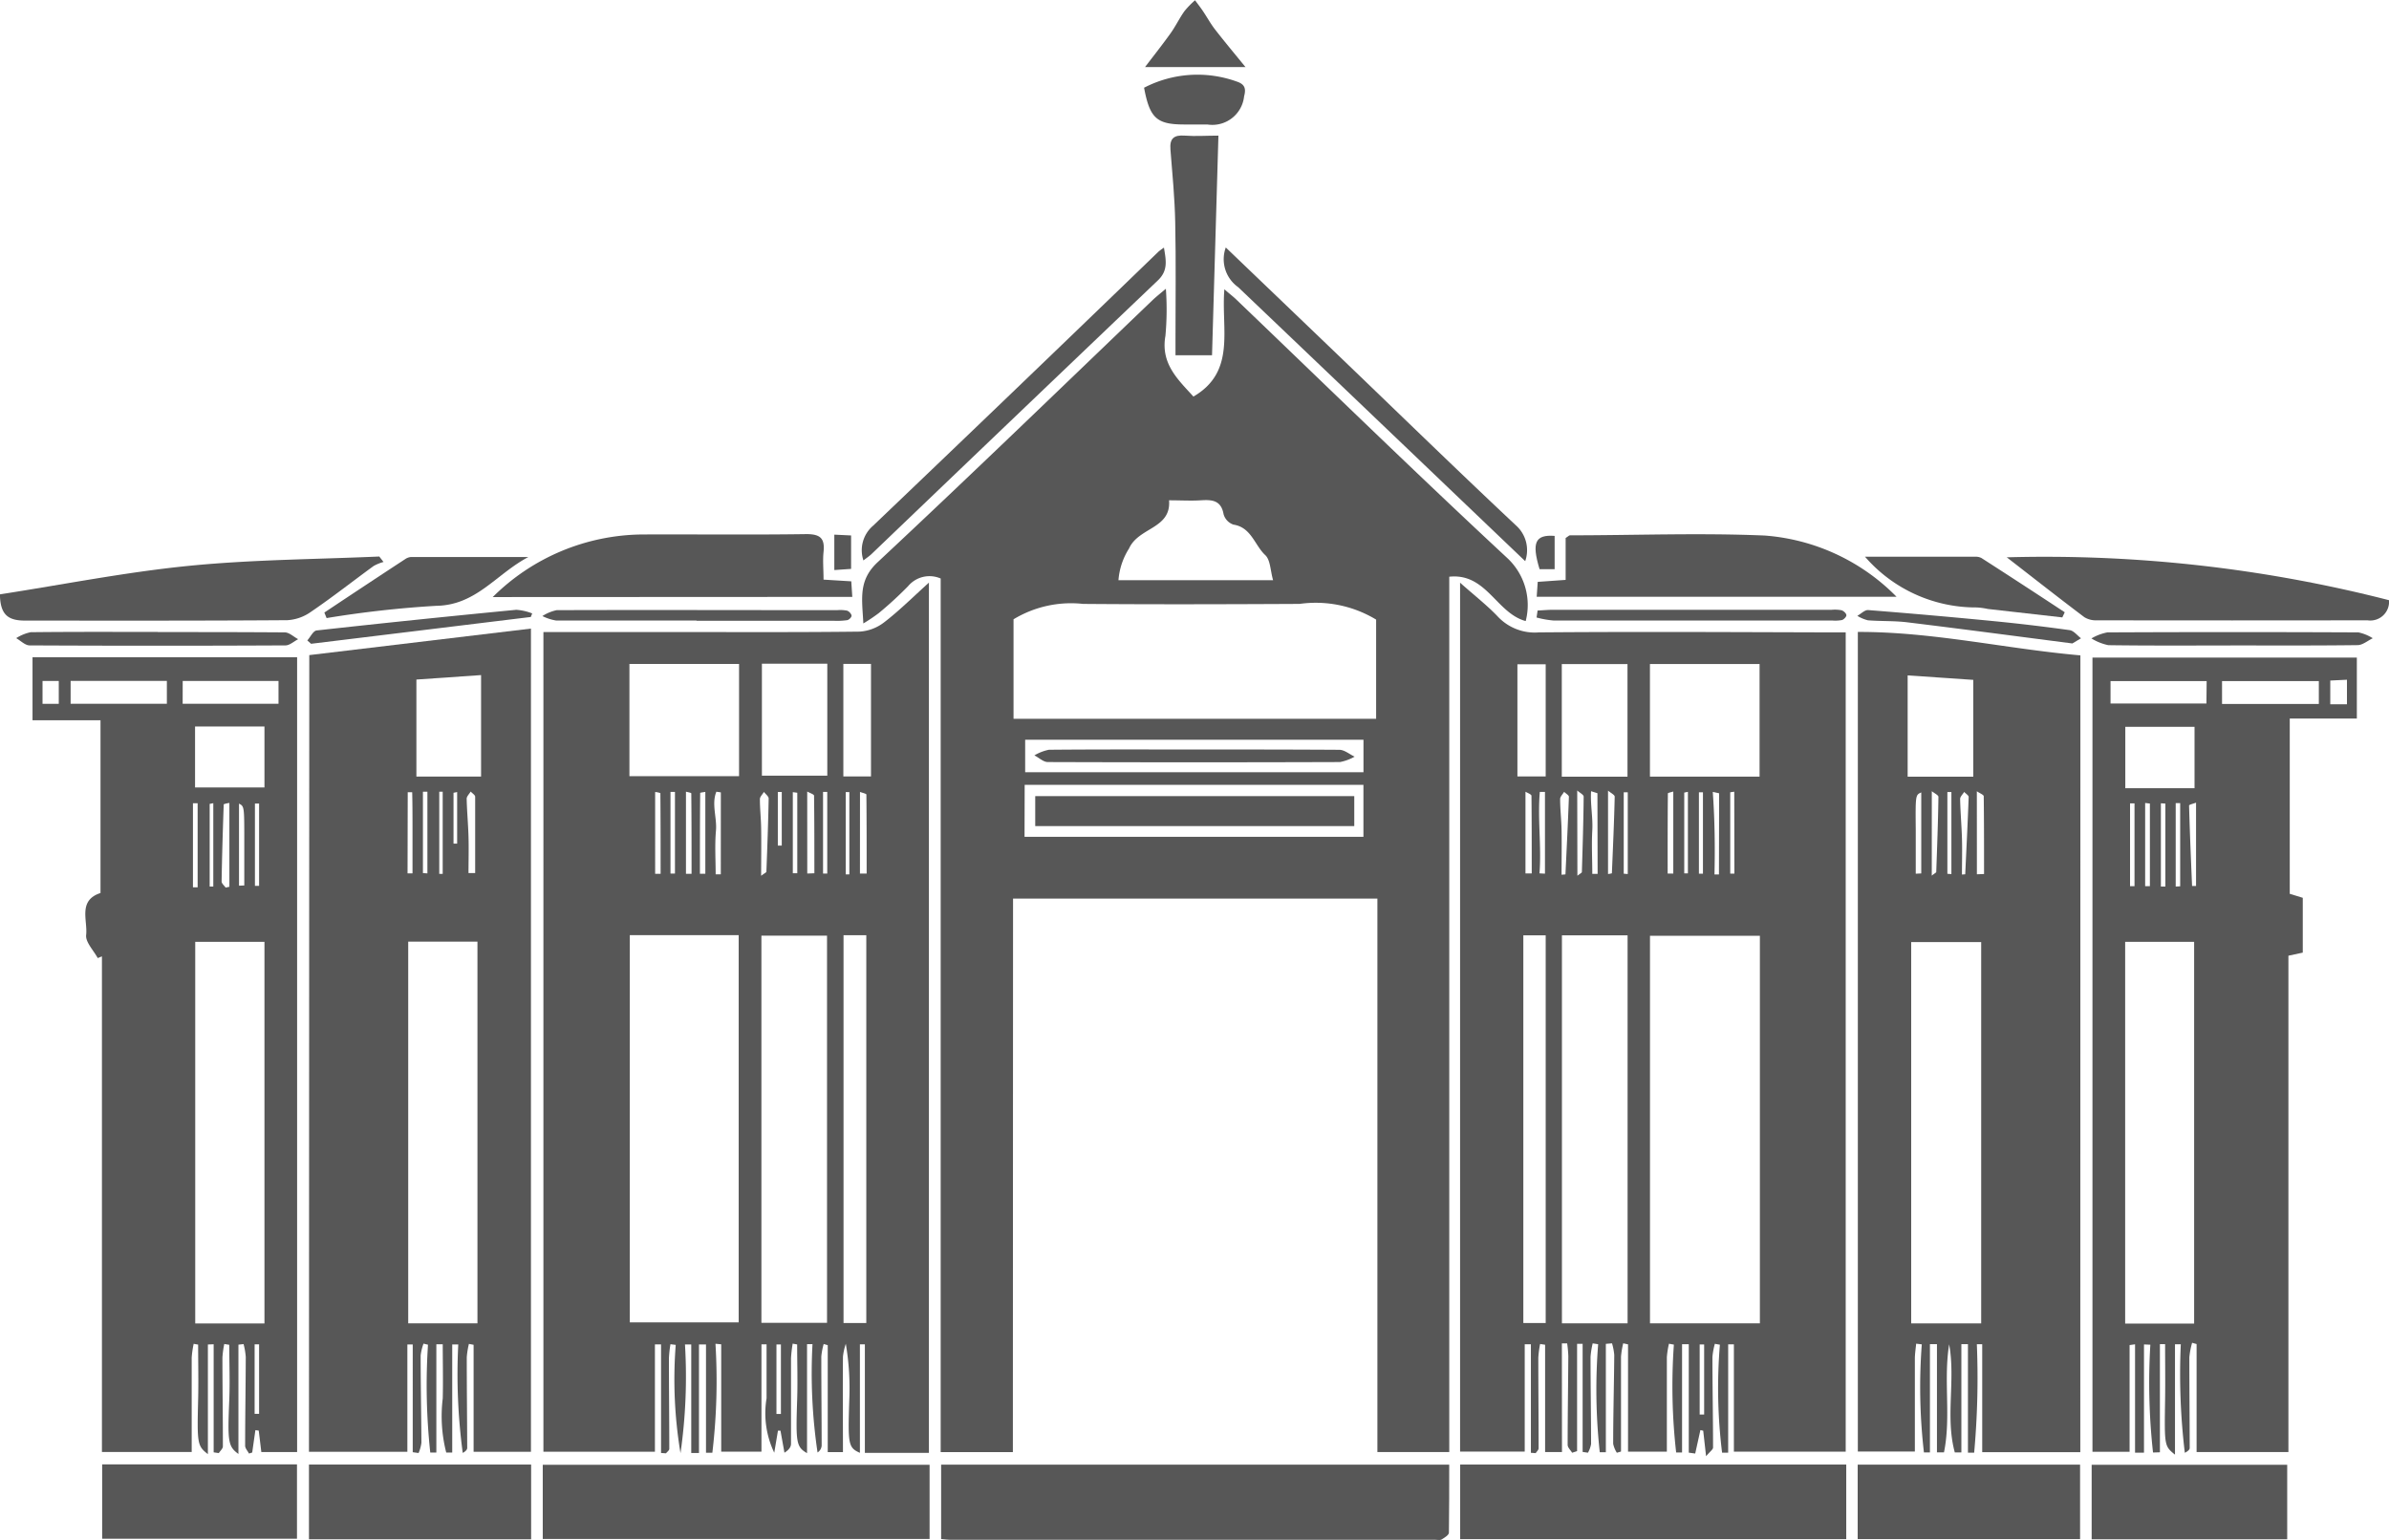 <svg id="Quetta" xmlns="http://www.w3.org/2000/svg" xmlns:xlink="http://www.w3.org/1999/xlink" width="53.414" height="34.446" viewBox="0 0 53.414 34.446">
  <defs>
    <clipPath id="clip-path">
      <rect id="Rectangle_782" data-name="Rectangle 782" width="53.414" height="34.446" fill="#575757"/>
    </clipPath>
  </defs>
  <g id="Group_179" data-name="Group 179" clip-path="url(#clip-path)">
    <path id="Path_315" data-name="Path 315" d="M264.162,113.36h-1.614V93.822a.623.623,0,0,0-.729.172,8.4,8.4,0,0,1-.653.6,3.832,3.832,0,0,1-.347.233c-.027-.545-.119-.96.318-1.368,2.069-1.932,4.1-3.9,6.146-5.86.075-.072.157-.137.3-.257a6.449,6.449,0,0,1-.01,1.052c-.111.623.281.979.626,1.359.961-.559.616-1.511.692-2.4.112.1.191.158.263.227,2.018,1.933,4.018,3.885,6.065,5.787a1.435,1.435,0,0,1,.409,1.407c-.657-.178-.877-1.08-1.709-.992v19.577h-1.607V100.98h-8.146Zm.015-16.4h8.107V94.741a2.609,2.609,0,0,0-1.711-.351c-1.613.008-3.227.013-4.84,0a2.482,2.482,0,0,0-1.556.344Zm2.346-3.1h3.457c-.062-.217-.059-.454-.176-.562-.238-.222-.309-.619-.71-.681a.344.344,0,0,1-.22-.23c-.055-.317-.26-.33-.511-.314-.22.014-.441,0-.709,0,.052.64-.68.6-.894,1.077a1.544,1.544,0,0,0-.237.707m-2.1,5.742H272V98.436h-7.574Zm7.578-2.171h-7.564v.726h7.564Z" transform="translate(-241.516 -80.884)" fill="#575757"/>
    <path id="Path_316" data-name="Path 316" d="M168.16,193.316a13.647,13.647,0,0,1-.07,2.431l-.142,0v-2.421l-.157,0v2.427h-.173v-2.427h-.14a12.078,12.078,0,0,1-.1,2.43,10.007,10.007,0,0,1-.107-2.421l-.118-.015a2.753,2.753,0,0,0-.034.313c0,.676.008,1.351.008,2.027,0,.035-.049.069-.074.1l-.11-.008v-2.428l-.137,0v2.4h-2.493V177.392h2.819c1.417,0,2.833.008,4.25-.009a1,1,0,0,0,.55-.209c.326-.25.619-.542,1-.887V195.75H171.5v-2.428h-.111v2.427c-.261-.115-.269-.191-.238-1.169a6,6,0,0,0-.077-1.27,1.372,1.372,0,0,0-.064.288c-.006.708,0,1.416,0,2.135h-.34v-2.391l-.091-.027a1.506,1.506,0,0,0-.053.281c0,.664.007,1.327.008,1.991a.2.2,0,0,1-.092.154,12.074,12.074,0,0,1-.113-2.423l-.122,0v2.438c-.243-.14-.252-.239-.221-1.189.014-.414,0-.828,0-1.242l-.1-.018a2.858,2.858,0,0,0-.037.324c0,.639,0,1.277,0,1.915,0,.068-.043.135-.147.2l-.089-.494h-.056l-.083.494a2.042,2.042,0,0,1-.172-1.216c0-.4,0-.805,0-1.208l-.114,0v2.4h-.9v-2.4l-.126-.012m-1.918-.479h2.435v-8.66h-2.435Zm2.943.01h1.467v-8.659h-1.467Zm-.5-14.735h-2.451v2.51h2.451Zm2.336,14.739h.509v-8.672h-.509Zm-1.825-12.24h1.462V178.1h-1.462Zm2.439-2.5h-.618v2.516h.618Zm-.247,4.689.15,0c0-.589,0-1.178-.006-1.767,0-.02-.092-.039-.143-.059Zm-3.457-1.827c-.033.007-.115.015-.115.024-.006.6-.006,1.2-.006,1.807h.121Zm-1.122,0V182.8h.122c0-.6,0-1.2-.005-1.806a.5.5,0,0,0-.116-.024m3.4,1.823.159-.006c0-.579,0-1.157-.007-1.735,0-.031-.1-.061-.153-.093Zm.353,0h.094v-1.826h-.094Zm-1.042,12.087h.1v-1.555h-.1ZM167.5,180.96V182.8l.125,0c0-.6,0-1.2-.006-1.8,0-.014-.083-.027-.12-.038m-.345,1.832h.1v-1.826h-.1Zm2.488-1.825h-.088v1.2h.088Zm-.459,1.873c.082-.062.114-.074.115-.088.021-.546.041-1.092.051-1.638,0-.049-.069-.1-.106-.148-.031.054-.09.107-.09.161,0,.218.025.436.028.655.006.338,0,.676,0,1.058m.808-1.856-.1-.013v1.814h.1Zm1.083,1.826.081,0v-1.84l-.081,0Zm-2.792-1.834-.1-.015c-.113.274.016.583-.009.868-.029.324-.007.652-.007.979l.115,0Z" transform="translate(-152.163 -163.257)" fill="#575757"/>
    <path id="Path_317" data-name="Path 317" d="M443.938,195.756h-.377v-2.4l-.112-.017a2.318,2.318,0,0,0-.04.306c0,.676.007,1.352.007,2.027,0,.036-.043.072-.065.108l-.108-.008v-2.427l-.138,0v2.4H441.66V176.313c.332.295.608.509.846.76a1.132,1.132,0,0,0,.915.351c2.168-.018,4.336-.006,6.5,0h.361v18.323h-2.5v-2.4h-.128v2.422l-.136,0a11.757,11.757,0,0,1-.049-2.414l-.113-.02a1.6,1.6,0,0,0-.054.295c0,.675.014,1.35.014,2.025,0,.043-.067.087-.156.194l-.064-.571-.063-.014-.116.525-.144-.02v-2.425l-.15,0v2.421l-.132,0a13.181,13.181,0,0,1-.051-2.412l-.11-.02a2.007,2.007,0,0,0-.047.3c0,.7,0,1.395,0,2.114h-.868v-2.4l-.108-.023a1.887,1.887,0,0,0-.049.3c0,.707,0,1.413,0,2.12l-.093.027a.6.6,0,0,1-.082-.2c0-.663.019-1.325.024-1.988a1.292,1.292,0,0,0-.05-.259l-.138.012v2.424h-.136a12.951,12.951,0,0,1-.036-2.416l-.122-.019a1.861,1.861,0,0,0-.048.3c0,.651.011,1.3.012,1.952a.613.613,0,0,1-.07.193l-.119-.017v-2.418h-.124v2.4l-.111.036c-.035-.059-.1-.117-.1-.176,0-.663.011-1.325.015-1.988a2.818,2.818,0,0,0-.026-.282l-.118,0Zm4.425-11.547h-2.457v8.667h2.457Zm-2.958-.009h-1.468v8.677h1.468Zm.5-3.55h2.451v-2.518h-2.451Zm-2.831,12.219h.5V184.2h-.5Zm.86-12.217h1.469v-2.519h-1.469Zm-.992-.006h.632v-2.508h-.632ZM447,182.821h.09V181l-.09,0Zm-1.681,0,.09.007V181h-.09Zm-1.036.045c.072-.055.1-.068.1-.082.017-.562.035-1.125.04-1.687,0-.043-.089-.087-.144-.137Zm-1.161-1.882v1.831l.14,0c0-.579,0-1.157-.006-1.736,0-.034-.094-.066-.134-.092m4.668,0L447.7,181v1.819l.093,0Zm-.673,12.362h-.1v1.568h.1Zm-3.683-10.536.124.007v-1.829l-.115,0c-.053.607.04,1.219-.008,1.826m2.866,0h.126v-1.834c-.04.014-.121.028-.121.043-.006.6-.005,1.194-.005,1.791m-1.333.011a.6.6,0,0,0,.086-.016c.024-.571.05-1.142.063-1.714,0-.041-.09-.084-.149-.135Zm1.786-1.838-.082.017v1.806l.082,0Zm-2.023.031-.142-.045c-.019.287.043.587.027.873-.018.324,0,.651,0,.976l.119,0Zm-.8,1.823.085-.008c.027-.579.057-1.157.077-1.736,0-.035-.07-.073-.107-.11-.031.054-.089.108-.089.162,0,.231.028.462.032.694.006.333,0,.666,0,1m3.523-1.823-.142-.032c.044.616.052,1.231.038,1.846l.1,0Z" transform="translate(-409.015 -163.281)" fill="#575757"/>
    <path id="Path_318" data-name="Path 318" d="M93.559,190.783l4.956-.593V208.6H97.233v-2.392l-.105-.02a1.814,1.814,0,0,0-.048.3c0,.675.008,1.351.01,2.026,0,.038-.035.077-.1.112a13.3,13.3,0,0,1-.1-2.425h-.135v2.416l-.134,0a3.279,3.279,0,0,1-.078-1.21c.01-.4,0-.808,0-1.211H96.4v2.421h-.136a14.092,14.092,0,0,1-.051-2.411l-.1-.024a1.14,1.14,0,0,0-.064.265c0,.651.014,1.3.017,1.953a.866.866,0,0,1-.063.228l-.131-.018V206.2l-.12,0v2.4h-2.2Zm3.76,6.409H95.771v8.536h1.548ZM97.4,193.5v-2.27l-1.446.1V193.5Zm-1.3,2.158.1.007v-1.826l-.1,0Zm-.344.007.111,0c0-.318,0-.636,0-.955,0-.286,0-.573-.007-.86l-.1,0Zm1.357-.007.155,0c0-.569,0-1.138,0-1.707,0-.04-.067-.078-.1-.117-.031.054-.091.109-.09.162.006.281.033.562.041.843s0,.545,0,.817m-.254-1.81-.081.016v1.137l.081,0Zm-.4,1.83.077,0v-1.838l-.077,0Z" transform="translate(-86.644 -176.132)" fill="#575757"/>
    <path id="Path_319" data-name="Path 319" d="M566.932,209.563h-2.193v-2.414h-.12a18.631,18.631,0,0,1-.06,2.426h-.139v-2.427h-.147v2.421l-.147,0c-.216-.79.02-1.614-.126-2.417-.131.8.046,1.623-.116,2.416l-.157,0v-2.421l-.157,0v2.422h-.134a12.7,12.7,0,0,1-.048-2.417l-.126-.015c-.01.113-.029.226-.029.339,0,.685,0,1.37,0,2.073h-1.275V191.219c1.688-.005,3.31.378,4.976.524Zm-2.216-11.407h-1.565v8.527h1.565Zm-1.644-3.7h1.467v-2.165l-1.467-.1Zm1.548,2.183.16-.006c0-.579,0-1.159-.007-1.738,0-.037-.1-.072-.154-.113Zm-.66-.011.09.007V194.8l-.09,0Zm-.349.041c.067-.054.1-.067.1-.081.02-.56.041-1.12.049-1.68,0-.04-.093-.082-.148-.127Zm.674-.024.074-.006c.027-.576.056-1.153.077-1.729,0-.036-.066-.075-.1-.113-.032.053-.092.107-.091.159.006.292.032.583.041.875.008.271,0,.543,0,.814m-.909-1.837c-.132.058-.131.058-.124.849,0,.323,0,.646,0,.969l.123-.006q0-.905,0-1.811" transform="translate(-520.42 -177.086)" fill="#575757"/>
    <path id="Path_320" data-name="Path 320" d="M15.758,216.641h-.8l-.058-.481-.075-.009-.071.5-.072.023c-.03-.058-.086-.117-.086-.175,0-.662.012-1.325.014-1.987a1.623,1.623,0,0,0-.049-.286l-.115.013v2.444c-.234-.168-.243-.281-.205-1.206.017-.411,0-.823,0-1.235l-.112-.018a2.177,2.177,0,0,0-.041.3c0,.663.011,1.327.01,1.99,0,.05-.059.1-.091.15l-.115-.017v-2.417l-.129.005v2.452c-.238-.183-.242-.239-.218-1.222.01-.409,0-.818,0-1.227l-.1-.018a2.232,2.232,0,0,0-.044.309c0,.7,0,1.394,0,2.11H11.394V205.555l-.094.038c-.093-.173-.277-.357-.259-.517.037-.327-.188-.773.321-.938v-3.864H9.842v-1.409h5.916Zm-.73-11.412H13.48v8.536h1.548Zm-1.552-3.452h1.552v-1.363H13.476Zm-.277-1.872h2.143v-.51H13.2Zm-.353-.511H10.694v.512h2.152Zm.583,4.616.105,0v-1.88h-.105Zm.455-1.881-.081.016v1.848l.081,0Zm.277,1.888.083-.019v-1.874a.549.549,0,0,0-.127.029c-.02.576-.038,1.151-.047,1.727,0,.045.059.092.091.138m.747-1.88h-.093v1.839h.093Zm-.1,13.648.1,0v-1.555h-.1Zm-.349-11.812.118-.005c0-.327,0-.654,0-.982,0-.786,0-.786-.118-.849Zm-4.03-4.579h-.363v.512h.363Z" transform="translate(-9.115 -184.166)" fill="#575757"/>
    <path id="Path_321" data-name="Path 321" d="M633.782,214.345v2.391h-.83V198.974h5.911v1.363h-1.5v3.92l.291.089v1.226l-.321.069v11.1h-2.053v-2.415l-.1-.028a1.749,1.749,0,0,0-.062.326c0,.675.007,1.35.008,2.026,0,.037-.04.074-.109.108a14.718,14.718,0,0,1-.09-2.427l-.13,0V216.8c-.239-.195-.237-.195-.221-1.238.006-.411,0-.822,0-1.233h-.116v2.418l-.154.005a14.212,14.212,0,0,1-.06-2.411l-.142-.006v2.421l-.2,0v-2.424l-.12.017m1.441-9.019h-1.542v8.538h1.542Zm.009-4.808h-1.548v1.373h1.548Zm2.779-1.023h-2.164v.512h2.164Zm-2.508,0h-2.149V200H635.5Zm-1.713,4.587h.1v-1.852h-.1Zm1.021.008.1-.005v-1.861h-.1Zm-.577-1.856-.106-.013v1.861h.106Zm4.406-2.22v-.549l-.373.018v.531Zm-3.374,2.2c-.06.023-.156.045-.156.063.016.6.042,1.2.067,1.8l.089,0Zm-.686.021-.1-.007v1.862h.1Z" transform="translate(-586.168 -184.267)" fill="#575757"/>
    <path id="Path_322" data-name="Path 322" d="M284.687,444.9v-1.662h11.36c0,.5,0,1.012-.007,1.521,0,.053-.1.113-.162.151-.037.022-.1.007-.145.007H284.881c-.049,0-.1-.008-.194-.017" transform="translate(-263.645 -410.481)" fill="#575757"/>
    <rect id="Rectangle_775" data-name="Rectangle 775" width="8.649" height="1.659" transform="translate(12.135 32.759)" fill="#575757"/>
    <rect id="Rectangle_776" data-name="Rectangle 776" width="8.632" height="1.668" transform="translate(32.647 32.754)" fill="#575757"/>
    <path id="Path_323" data-name="Path 323" d="M464.842,163.028l.023-.334.624-.044v-.937c.056-.035.076-.06.1-.06,1.451,0,2.9-.057,4.352.005a4.616,4.616,0,0,1,2.947,1.37Z" transform="translate(-430.484 -149.681)" fill="#575757"/>
    <path id="Path_324" data-name="Path 324" d="M149.048,163.077a4.8,4.8,0,0,1,3.361-1.4c1.217-.005,2.435.01,3.652-.008.318,0,.414.1.383.4-.02.193,0,.389,0,.618l.62.038.023.348Z" transform="translate(-138.031 -149.724)" fill="#575757"/>
    <rect id="Rectangle_777" data-name="Rectangle 777" width="4.972" height="1.665" transform="translate(41.535 32.756)" fill="#575757"/>
    <rect id="Rectangle_778" data-name="Rectangle 778" width="4.967" height="1.671" transform="translate(6.908 32.754)" fill="#575757"/>
    <path id="Path_325" data-name="Path 325" d="M0,169.235c1.428-.221,2.828-.5,4.241-.639s2.826-.144,4.239-.207l.095.122a.979.979,0,0,0-.221.09c-.467.34-.923.7-1.4,1.024a1.009,1.009,0,0,1-.526.188c-1.958.014-3.915.01-5.873.009-.395,0-.549-.151-.557-.586" transform="translate(0 -155.943)" fill="#575757"/>
    <path id="Path_326" data-name="Path 326" d="M607.025,168.635a30.939,30.939,0,0,1,8.546.959.419.419,0,0,1-.48.45q-3.028.005-6.056,0a.485.485,0,0,1-.275-.07c-.565-.426-1.121-.863-1.735-1.339" transform="translate(-562.157 -156.171)" fill="#575757"/>
    <rect id="Rectangle_779" data-name="Rectangle 779" width="4.356" height="1.663" transform="translate(2.284 32.75)" fill="#575757"/>
    <rect id="Rectangle_780" data-name="Rectangle 780" width="4.372" height="1.666" transform="translate(46.766 32.759)" fill="#575757"/>
    <path id="Path_327" data-name="Path 327" d="M354.94,45.919h-.816c0-.12,0-.236,0-.352,0-.872.012-1.745-.006-2.616-.011-.545-.063-1.09-.107-1.634-.02-.247.078-.328.319-.31s.484,0,.754,0l-.143,4.908" transform="translate(-327.842 -37.974)" fill="#575757"/>
    <path id="Path_328" data-name="Path 328" d="M370.173,74.874c.908.871,1.794,1.719,2.678,2.568,1.268,1.218,2.528,2.445,3.81,3.648a.742.742,0,0,1,.207.8l-1.537-1.468q-2.439-2.332-4.881-4.66a.766.766,0,0,1-.276-.889" transform="translate(-342.767 -69.34)" fill="#575757"/>
    <path id="Path_329" data-name="Path 329" d="M260.786,81.935a.72.72,0,0,1,.213-.778q3.2-3.054,6.385-6.133a1.383,1.383,0,0,1,.12-.088c.045.279.1.509-.137.734q-3.2,3.052-6.4,6.118c-.049.047-.107.085-.185.146" transform="translate(-241.48 -69.398)" fill="#575757"/>
    <path id="Path_330" data-name="Path 330" d="M98.176,169.731q.9-.6,1.8-1.19a.268.268,0,0,1,.135-.049c.843,0,1.686,0,2.622,0-.725.384-1.165,1.08-2.064,1.092a23.517,23.517,0,0,0-2.448.274l-.05-.124" transform="translate(-90.919 -156.035)" fill="#575757"/>
    <path id="Path_331" data-name="Path 331" d="M564.124,168.458q1.233,0,2.462,0a.276.276,0,0,1,.143.029q.933.6,1.862,1.213l-.054.115-1.666-.189a1.54,1.54,0,0,0-.256-.034,3.279,3.279,0,0,1-2.491-1.136" transform="translate(-522.427 -156.007)" fill="#575757"/>
    <path id="Path_332" data-name="Path 332" d="M346.025,22.911a2.589,2.589,0,0,1,2.073-.141c.181.059.215.155.167.331a.714.714,0,0,1-.822.63h-.514c-.616,0-.773-.139-.9-.82" transform="translate(-320.449 -20.947)" fill="#575757"/>
    <path id="Path_333" data-name="Path 333" d="M8.036,191.212c.947,0,1.895,0,2.842.007.1,0,.2.1.3.152-.095.048-.189.139-.284.139q-2.861.014-5.721,0c-.1,0-.2-.105-.3-.162a.977.977,0,0,1,.323-.133c.947-.011,1.895-.006,2.842-.006Z" transform="translate(-4.511 -177.076)" fill="#575757"/>
    <path id="Path_334" data-name="Path 334" d="M635.743,191.57c-.911,0-1.822.006-2.732-.007a1.166,1.166,0,0,1-.377-.151,1.12,1.12,0,0,1,.356-.135q2.806-.013,5.613,0a.967.967,0,0,1,.321.131c-.113.054-.224.152-.338.154-.948.012-1.9.007-2.843.007" transform="translate(-585.873 -177.134)" fill="#575757"/>
    <path id="Path_335" data-name="Path 335" d="M348.612,1.5h-2.249c.183-.241.383-.493.57-.754.115-.161.2-.342.314-.5a1.944,1.944,0,0,1,.234-.24c.06.081.122.16.178.244.091.135.169.279.268.407.22.283.45.558.686.848" transform="translate(-320.762)" fill="#575757"/>
    <path id="Path_336" data-name="Path 336" d="M167.511,184.686c-1.046,0-2.091,0-3.137,0a1.071,1.071,0,0,1-.309-.1.947.947,0,0,1,.319-.132c2.091-.007,4.182,0,6.273,0a.77.77,0,0,1,.22.011c.044.013.1.075.1.114s-.065.1-.109.1a1.589,1.589,0,0,1-.294.012h-3.063" transform="translate(-151.938 -170.808)" fill="#575757"/>
    <path id="Path_337" data-name="Path 337" d="M464.756,184.477c.116-.006.232-.017.348-.017l6.233,0a.809.809,0,0,1,.22.01c.046.013.107.07.109.109s-.06.1-.1.11a.8.8,0,0,1-.22.01q-3.116,0-6.233,0a2.122,2.122,0,0,1-.374-.067l.022-.149" transform="translate(-430.384 -170.822)" fill="#575757"/>
    <path id="Path_338" data-name="Path 338" d="M566.642,185.318c-1.281-.165-2.486-.326-3.693-.473-.291-.036-.588-.022-.881-.045a.823.823,0,0,1-.238-.1c.081-.045.166-.135.243-.129q1.412.111,2.823.249.843.083,1.682.2c.091.013.169.119.253.182l-.189.113" transform="translate(-520.303 -170.927)" fill="#575757"/>
    <path id="Path_339" data-name="Path 339" d="M98,184.659l-4.916.6L93,185.184c.069-.077.131-.214.208-.223q2.23-.247,4.464-.462a1.176,1.176,0,0,1,.356.081l-.031.079" transform="translate(-86.129 -170.861)" fill="#575757"/>
    <path id="Path_340" data-name="Path 340" d="M464.924,162.831h-.337c-.179-.594-.1-.777.337-.744Z" transform="translate(-430.165 -150.102)" fill="#575757"/>
    <path id="Path_341" data-name="Path 341" d="M252.372,161.77l.375.018v.748l-.375.026Z" transform="translate(-233.718 -149.813)" fill="#575757"/>
    <rect id="Rectangle_781" data-name="Rectangle 781" width="7.133" height="0.67" transform="translate(23.146 17.805)" fill="#575757"/>
    <path id="Path_342" data-name="Path 342" d="M316.43,226.748c1.082,0,2.165,0,3.247.007.115,0,.228.1.342.153a1.051,1.051,0,0,1-.329.121q-3.266.011-6.531,0c-.1,0-.2-.1-.3-.149a1.022,1.022,0,0,1,.326-.126c1.082-.01,2.165-.006,3.247-.006Z" transform="translate(-289.732 -209.986)" fill="#575757"/>
  </g>
</svg>
